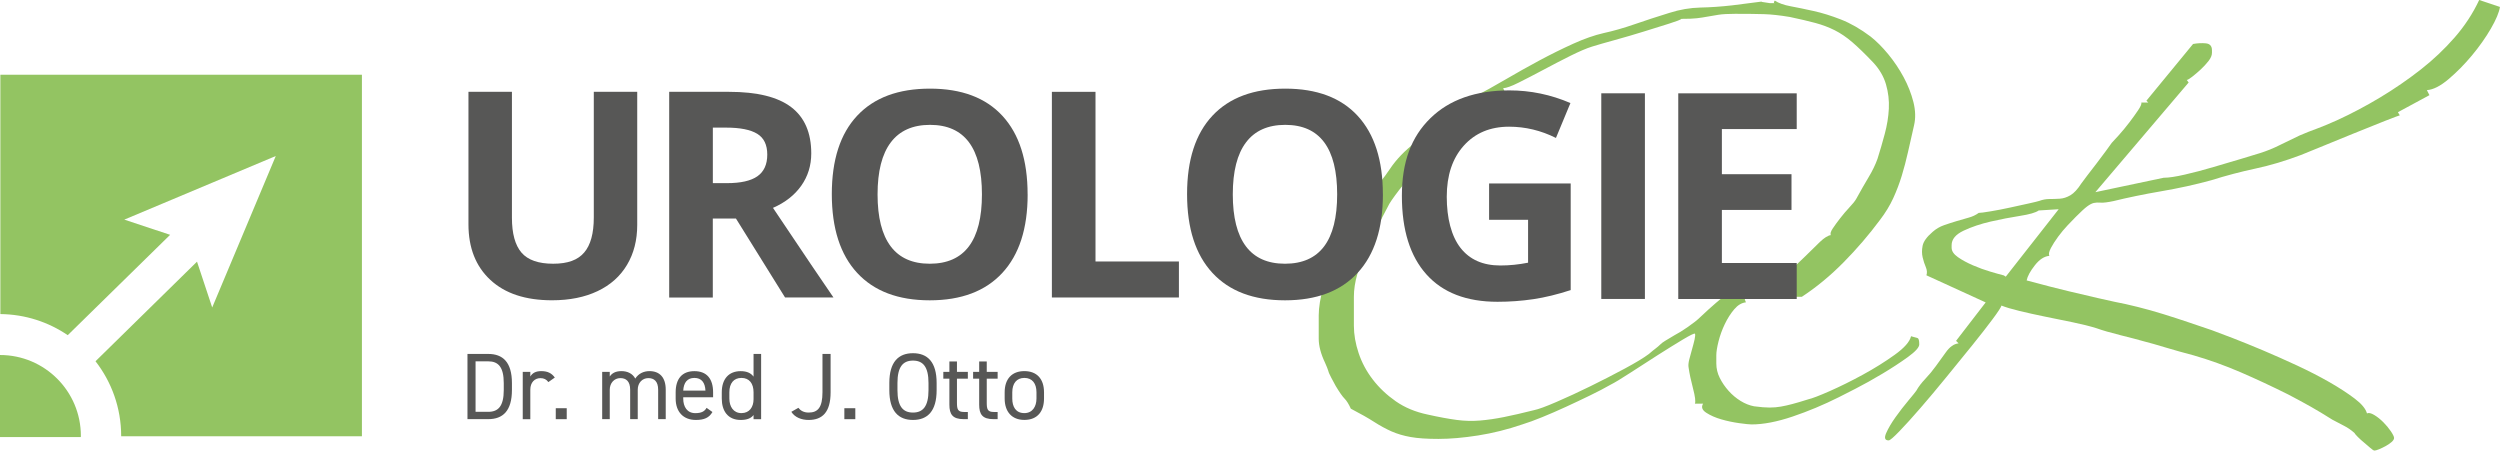 <?xml version="1.0" encoding="UTF-8"?>
<svg xmlns="http://www.w3.org/2000/svg" id="Ebene_2" data-name="Ebene 2" viewBox="0 0 679.78 122.53">
  <defs>
    <style>
      .cls-1 {
        fill: #93c462;
      }

      .cls-2 {
        fill: #575756;
      }
    </style>
  </defs>
  <g id="Ebene_1-2" data-name="Ebene 1">
    <g>
      <g>
        <path class="cls-1" d="M478.99.51l2.23.34c1.26,0,1.71,0,1.37,0s-.34-.23,0-.69c1.03.69,2.46,1.2,4.28,1.54,1.83.34,3.91.77,6.25,1.29,2.34.51,4.82,1.29,7.45,2.31,2.63,1.03,5.31,2.57,8.05,4.63,1.6,1.26,3.2,2.86,4.8,4.8,1.6,1.94,3,4.03,4.2,6.25,1.2,2.23,2.08,4.49,2.66,6.77.57,2.29.63,4.4.17,6.34-.57,2.51-1.11,4.91-1.63,7.2-.51,2.29-1.09,4.46-1.71,6.51-.63,2.06-1.4,4.09-2.31,6.08-.92,2-2.12,3.97-3.6,5.91-2.97,4-6.25,7.83-9.85,11.48-3.6,3.66-7.4,6.8-11.4,9.43h-4.63c-1.03,0-1.8-.11-2.31-.34-.51-.23-.86-.6-1.03-1.11-.17-.51-.43-1.29-.77-2.31,1.71-.57,3.4-1.57,5.06-3,1.65-1.43,3.2-2.85,4.63-4.28,1.43-1.43,2.74-2.71,3.94-3.86,1.2-1.14,2.2-1.77,3-1.88-.23-.34-.06-.94.51-1.8.57-.86,1.26-1.8,2.06-2.83.8-1.03,1.63-2,2.48-2.91.86-.91,1.46-1.65,1.8-2.23,1.26-2.28,2.4-4.28,3.43-6,1.03-1.71,1.83-3.37,2.4-4.97.69-2.17,1.34-4.43,1.97-6.77.63-2.34,1-4.63,1.11-6.85.11-2.23-.14-4.43-.77-6.6-.63-2.17-1.8-4.17-3.51-6-2.17-2.28-4.06-4.11-5.65-5.48-1.6-1.37-3.2-2.46-4.8-3.26-1.6-.8-3.34-1.46-5.23-1.97-1.89-.51-4.2-1.05-6.94-1.63-2.74-.46-5.08-.71-7.03-.77-1.94-.06-4.57-.09-7.88-.09-1.94,0-3.46.09-4.54.26-1.09.17-2.09.34-3,.51-.92.17-1.86.32-2.83.43-.97.12-2.37.17-4.2.17-.23.23-1.34.66-3.34,1.29-2,.63-4.28,1.34-6.85,2.14-2.57.8-5.2,1.57-7.88,2.31-2.69.74-4.77,1.34-6.25,1.8-1.49.46-3.43,1.29-5.83,2.48-2.4,1.2-4.83,2.46-7.28,3.77-2.46,1.31-4.71,2.48-6.77,3.51-2.06,1.03-3.49,1.54-4.28,1.54l.69,1.71-.51-.86-13.2,9.77.69,1.03c-.92.12-2.34,1.09-4.28,2.91-1.94,1.83-3.94,3.91-6,6.25-2.06,2.34-3.94,4.63-5.66,6.85-1.71,2.23-2.74,3.74-3.08,4.54-.92,1.71-1.89,3.6-2.91,5.66-1.03,2.06-2.03,4.14-3,6.25-.97,2.12-1.77,4.26-2.4,6.43-.63,2.17-.94,4.23-.94,6.17v7.88c0,2.4.43,4.88,1.29,7.45.86,2.57,2.14,4.97,3.86,7.2,1.71,2.23,3.8,4.2,6.25,5.91,2.46,1.71,5.34,2.91,8.65,3.6,3.08.69,5.71,1.17,7.88,1.46,2.17.29,4.28.34,6.34.17,2.06-.17,4.23-.48,6.51-.94,2.28-.46,5.03-1.08,8.23-1.89,1.14-.23,3.17-.97,6.08-2.23,2.91-1.26,6-2.68,9.25-4.28,3.26-1.6,6.37-3.2,9.34-4.8,2.97-1.6,5.14-2.91,6.51-3.94.8-.69,1.43-1.2,1.89-1.54.45-.34.86-.69,1.2-1.03.34-.34.8-.69,1.37-1.03.57-.34,1.43-.86,2.57-1.54.91-.46,2.11-1.2,3.6-2.23,1.48-1.03,2.57-1.89,3.26-2.57.34-.34,1.14-1.08,2.4-2.23,1.26-1.14,2.66-2.34,4.2-3.6,1.54-1.26,2.94-2.37,4.2-3.34,1.26-.97,2.06-1.51,2.4-1.63.11.57.2.97.26,1.2.06.23.14.4.26.51.11.12.2.23.26.34.06.12.09.4.09.86s-.14.77-.43.94c-.29.17-.57.32-.86.43-.29.12-.49.34-.6.69-.12.34,0,.92.34,1.71-1.14.12-2.2.74-3.17,1.88-.97,1.14-1.83,2.48-2.57,4.03-.74,1.54-1.31,3.11-1.71,4.71-.4,1.6-.6,2.86-.6,3.77v2.23c0,1.37.31,2.69.94,3.94.63,1.26,1.43,2.43,2.4,3.51.97,1.09,2.06,2,3.26,2.74,1.2.74,2.43,1.23,3.68,1.46,1.71.23,3.11.34,4.2.34s2.11-.09,3.08-.26c.97-.17,2-.4,3.08-.69,1.08-.28,2.54-.71,4.37-1.29,1.03-.23,2.97-.97,5.83-2.23,2.85-1.26,5.85-2.74,9-4.46,3.14-1.71,6.02-3.51,8.65-5.4,2.63-1.88,4.11-3.57,4.46-5.06.91.23,1.51.4,1.8.51.28.12.43.69.43,1.71,0,.8-1.03,1.94-3.08,3.43-2.06,1.49-4.37,3-6.94,4.54-2.57,1.54-5.03,2.91-7.37,4.11-2.34,1.2-3.86,1.97-4.54,2.31-4.11,2.06-8.28,3.8-12.51,5.23-4.23,1.43-7.94,2.14-11.14,2.14-.57,0-1.69-.11-3.34-.34-1.66-.23-3.29-.57-4.88-1.03-1.6-.46-2.97-1.06-4.11-1.8-1.14-.74-1.43-1.57-.86-2.48h-2.23c.23-.57.06-1.94-.51-4.11-.57-2.17-.97-4.05-1.2-5.66-.12-.57-.06-1.31.17-2.23.23-.91.48-1.86.77-2.83.28-.97.51-1.86.69-2.66.17-.8.2-1.31.09-1.54-.23-.11-1.34.43-3.34,1.63-2,1.2-4.26,2.6-6.77,4.2-2.51,1.6-5,3.2-7.45,4.8-2.46,1.6-4.26,2.69-5.4,3.26-1.6.92-3.46,1.89-5.57,2.91-2.12,1.03-4.28,2.06-6.51,3.08-2.23,1.03-4.4,1.97-6.51,2.83-2.12.86-3.91,1.52-5.4,1.97-4,1.37-8,2.37-12,3-4,.63-7.6.94-10.8.94s-5.6-.17-7.54-.51c-1.94-.34-3.68-.86-5.23-1.54-1.54-.69-3.11-1.54-4.71-2.57-1.6-1.03-3.71-2.23-6.34-3.6-.57-1.26-1.14-2.17-1.71-2.74-.57-.57-1.37-1.71-2.4-3.43-.57-1.03-.97-1.77-1.2-2.23-.23-.46-.4-.8-.51-1.03-.12-.23-.23-.54-.34-.94-.12-.4-.4-1.11-.86-2.14-1.14-2.4-1.71-4.57-1.71-6.51v-6.34c0-2.17.43-4.8,1.29-7.88s1.94-6.23,3.26-9.43c1.31-3.2,2.77-6.2,4.37-9,1.6-2.8,3.2-5,4.8-6.6,2.06-2.06,3.94-4.37,5.66-6.94,1.71-2.57,4.05-5,7.03-7.28,1.03-.69,2.25-1.65,3.68-2.91,1.43-1.26,2.91-2.51,4.46-3.77,1.54-1.26,3-2.4,4.37-3.43,1.37-1.03,2.51-1.77,3.43-2.23,2.63-1.37,5.45-2.94,8.48-4.71,3.03-1.77,6.08-3.48,9.17-5.14,3.08-1.65,6.14-3.17,9.17-4.54,3.03-1.37,5.8-2.34,8.31-2.91,2.63-.57,5.42-1.37,8.4-2.4,2.97-1.03,6.11-2.06,9.43-3.08,2.85-.91,5.68-1.4,8.48-1.46,2.8-.06,5.68-.26,8.65-.6l8.05-1.03Z"></path>
        <path class="cls-1" d="M588.44,48.33c1.26,0,3.14-.28,5.66-.86,2.51-.57,5.11-1.26,7.8-2.06,2.68-.8,5.2-1.54,7.54-2.23,2.34-.69,4.03-1.2,5.06-1.54,1.83-.57,3.66-1.31,5.48-2.23,1.83-.91,3.6-1.77,5.31-2.57,1.6-.69,3.11-1.29,4.54-1.8,1.43-.51,3.28-1.29,5.57-2.31,4-1.83,7.94-3.91,11.82-6.25,3.88-2.34,7.54-4.85,10.97-7.54,3.43-2.68,6.51-5.6,9.25-8.74,2.74-3.14,4.97-6.54,6.68-10.2l5.65,1.89c-.23,1.49-1.06,3.46-2.48,5.91-1.43,2.46-3.14,4.88-5.14,7.28-2,2.4-4.11,4.54-6.34,6.43-2.23,1.89-4.2,2.89-5.91,3l.69,1.37-8.57,4.63.51.86c-.12,0-1.49.51-4.11,1.54-2.63,1.03-5.54,2.2-8.74,3.51-3.2,1.31-6.2,2.54-9,3.68-2.8,1.14-4.49,1.83-5.06,2.06-4.23,1.6-8.34,2.83-12.34,3.68-4,.86-8,1.91-12,3.17-2.06.57-4.26,1.11-6.6,1.63-2.34.51-4.69.97-7.03,1.37-2.34.4-4.63.83-6.85,1.29-2.23.46-4.26.92-6.08,1.37-1.6.34-2.77.49-3.51.43-.74-.06-1.37-.03-1.89.09-.51.12-1.11.43-1.8.94-.69.51-1.71,1.46-3.08,2.83-.57.57-1.31,1.34-2.23,2.31-.92.97-1.77,2-2.57,3.08-.8,1.09-1.46,2.12-1.97,3.08-.51.97-.66,1.69-.43,2.14-1.37.12-2.69.97-3.94,2.57-1.26,1.6-2,2.97-2.23,4.11,4.68,1.26,8.45,2.23,11.31,2.91,2.85.69,5.54,1.31,8.05,1.89,2.51.57,4.05.92,4.63,1.03,1.83.34,3.88.8,6.17,1.37,2.28.57,4.63,1.23,7.03,1.97,2.4.74,4.77,1.52,7.11,2.31,2.34.8,4.37,1.49,6.08,2.06,1.26.46,3.14,1.17,5.66,2.14,2.51.97,5.25,2.09,8.23,3.34,2.97,1.26,6.05,2.63,9.25,4.11,3.2,1.49,6.14,3,8.83,4.54,2.68,1.54,4.97,3.03,6.85,4.46,1.89,1.43,3,2.77,3.34,4.03.45-.23,1.11-.09,1.97.43.86.51,1.68,1.17,2.48,1.97.8.8,1.48,1.63,2.06,2.48.57.86.86,1.46.86,1.8s-.23.71-.69,1.11c-.46.4-1,.77-1.63,1.11-.63.34-1.23.63-1.8.86-.57.23-.97.34-1.2.34s-.6-.23-1.11-.69c-.51-.46-1.09-.94-1.71-1.46-.63-.51-1.2-1.03-1.71-1.54-.51-.51-.83-.88-.94-1.11-.92-.8-1.83-1.43-2.74-1.89-.92-.46-2-1.03-3.26-1.71-2.17-1.37-4.11-2.54-5.83-3.51-1.71-.97-3.77-2.08-6.17-3.34-4.34-2.17-8.63-4.17-12.85-6-4.23-1.83-8.51-3.37-12.85-4.63-2.63-.69-5.17-1.4-7.63-2.14-2.46-.74-4.37-1.29-5.74-1.63-1.6-.46-3.77-1.03-6.51-1.71-2.74-.69-4.91-1.31-6.51-1.89-1.83-.57-4-1.11-6.51-1.63-2.51-.51-5.03-1.03-7.54-1.54-2.51-.51-4.83-1.03-6.94-1.54-2.12-.51-3.74-1-4.88-1.46-.12.46-.92,1.69-2.4,3.68-1.49,2-3.31,4.34-5.48,7.03-2.17,2.69-4.51,5.57-7.03,8.65-2.51,3.08-4.88,5.91-7.11,8.48-2.23,2.57-4.14,4.69-5.74,6.34-1.6,1.66-2.57,2.48-2.91,2.48-1.03,0-1.26-.66-.69-1.97.57-1.31,1.43-2.77,2.57-4.37,1.14-1.6,2.31-3.11,3.51-4.54,1.2-1.43,1.91-2.31,2.14-2.66.57-1.03,1.37-2.08,2.4-3.17,1.03-1.08,2-2.25,2.91-3.51.69-.91,1.57-2.14,2.66-3.68,1.08-1.54,2.25-2.37,3.51-2.48l-.69-.69,8.05-10.45-16.11-7.37c.23-.69.17-1.43-.17-2.23-.34-.8-.63-1.68-.86-2.66-.23-.97-.23-2.03,0-3.17.23-1.14,1.14-2.4,2.74-3.77.91-.8,1.94-1.4,3.08-1.8,1.14-.4,2.28-.77,3.43-1.11,1.14-.34,2.23-.66,3.26-.94,1.03-.28,1.94-.71,2.74-1.29.46,0,1.54-.14,3.26-.43,1.71-.28,3.48-.63,5.31-1.03,1.83-.4,3.51-.77,5.06-1.11,1.54-.34,2.48-.57,2.83-.69.91-.34,1.83-.51,2.74-.51s1.86-.03,2.83-.09c.97-.06,1.94-.37,2.91-.94.97-.57,1.97-1.65,3-3.26.23-.34.74-1.03,1.54-2.06.8-1.03,1.65-2.14,2.57-3.34.91-1.2,1.77-2.34,2.57-3.43.8-1.08,1.31-1.8,1.54-2.14.34-.34,1-1.05,1.97-2.14.97-1.08,1.91-2.23,2.83-3.43.91-1.2,1.71-2.31,2.4-3.34s.97-1.71.86-2.06h1.89l-.51-.51,12.68-15.42c1.26-.23,2.43-.28,3.51-.17,1.08.12,1.63.74,1.63,1.89v.69c0,.69-.32,1.43-.94,2.23-.63.8-1.34,1.57-2.14,2.31-.8.74-1.57,1.4-2.31,1.97-.74.57-1.23.86-1.46.86l.51.69-25.36,29.82,18.68-3.94ZM554.33,57.24c-.8.57-2.48,1.06-5.06,1.46-2.57.4-5.23.92-7.97,1.54-2.74.63-5.2,1.46-7.37,2.48-2.17,1.03-3.26,2.34-3.26,3.94v.69c0,.92.57,1.77,1.71,2.57,1.14.8,2.51,1.54,4.11,2.23,1.6.69,3.17,1.26,4.71,1.71,1.54.46,2.77.8,3.68,1.03l.51.34,14.39-18.34-5.48.34Z"></path>
      </g>
      <g>
        <path class="cls-2" d="M173.27,24.97v36.18c0,4.13-.92,7.75-2.77,10.86-1.85,3.11-4.52,5.5-8.01,7.15-3.49,1.66-7.62,2.49-12.39,2.49-7.19,0-12.78-1.84-16.75-5.53-3.98-3.68-5.97-8.73-5.97-15.13V24.97h11.82v34.23c0,4.31.87,7.47,2.6,9.49,1.73,2.01,4.6,3.02,8.61,3.02s6.69-1.01,8.43-3.04c1.75-2.03,2.62-5.21,2.62-9.54V24.97h11.82Z"></path>
        <path class="cls-2" d="M193.82,59.44v21.46h-11.86V24.97h16.29c7.6,0,13.22,1.38,16.87,4.15,3.65,2.77,5.47,6.97,5.47,12.6,0,3.29-.91,6.22-2.72,8.78-1.81,2.56-4.37,4.57-7.69,6.02,8.42,12.57,13.9,20.69,16.45,24.37h-13.16l-13.35-21.46h-6.31ZM193.82,49.8h3.83c3.75,0,6.52-.62,8.3-1.87,1.78-1.25,2.68-3.21,2.68-5.89s-.91-4.54-2.73-5.66c-1.82-1.12-4.65-1.68-8.47-1.68h-3.6v15.11Z"></path>
        <path class="cls-2" d="M279.43,52.86c0,9.26-2.29,16.37-6.88,21.34-4.59,4.97-11.17,7.46-19.74,7.46s-15.15-2.49-19.74-7.46c-4.59-4.97-6.89-12.11-6.89-21.42s2.3-16.41,6.9-21.32c4.6-4.91,11.2-7.36,19.79-7.36s15.17,2.47,19.72,7.42c4.55,4.95,6.83,12.06,6.83,21.34ZM238.62,52.86c0,6.25,1.19,10.95,3.56,14.11,2.37,3.16,5.92,4.74,10.63,4.74,9.46,0,14.19-6.29,14.19-18.86s-4.7-18.9-14.11-18.9c-4.72,0-8.28,1.59-10.67,4.76-2.4,3.17-3.6,7.89-3.6,14.13Z"></path>
        <path class="cls-2" d="M286.02,80.89V24.97h11.86v46.13h22.68v9.79h-34.54Z"></path>
        <path class="cls-2" d="M376.03,52.86c0,9.26-2.29,16.37-6.88,21.34-4.59,4.97-11.17,7.46-19.74,7.46s-15.15-2.49-19.74-7.46c-4.59-4.97-6.89-12.11-6.89-21.42s2.3-16.41,6.9-21.32c4.6-4.91,11.2-7.36,19.79-7.36s15.17,2.47,19.72,7.42c4.55,4.95,6.83,12.06,6.83,21.34ZM335.21,52.86c0,6.25,1.19,10.95,3.56,14.11,2.37,3.16,5.92,4.74,10.63,4.74,9.46,0,14.19-6.29,14.19-18.86s-4.71-18.9-14.11-18.9c-4.72,0-8.28,1.59-10.67,4.76-2.4,3.17-3.6,7.89-3.6,14.13Z"></path>
        <path class="cls-2" d="M404.91,49.89h22.18v28.99c-3.6,1.17-6.98,2-10.16,2.47-3.17.47-6.42.71-9.73.71-8.44,0-14.89-2.48-19.33-7.44-4.45-4.96-6.68-12.08-6.68-21.36s2.58-16.07,7.75-21.11c5.16-5.05,12.32-7.57,21.48-7.57,5.74,0,11.27,1.15,16.6,3.44l-3.94,9.49c-4.08-2.04-8.33-3.06-12.74-3.06-5.13,0-9.23,1.72-12.32,5.16-3.09,3.44-4.63,8.07-4.63,13.88s1.24,10.7,3.73,13.9c2.49,3.2,6.1,4.8,10.84,4.8,2.47,0,4.99-.25,7.54-.76v-11.67h-10.6v-9.87Z"></path>
        <path class="cls-2" d="M435.41,81.3V25.37h11.86v55.92h-11.86Z"></path>
        <path class="cls-2" d="M488.55,81.3h-32.21V25.37h32.21v9.72h-20.35v12.28h18.93v9.72h-18.93v14.42h20.35v9.79Z"></path>
      </g>
      <path class="cls-1" d="M98.41,20.32v98.31H32.95s0-.02,0-.04c0-7.68-2.61-14.74-6.98-20.36l27.6-27.08,4.13,12.46,17.29-41.19-41.19,17.3,12.46,4.13-27.84,27.29c-5.23-3.56-11.53-5.67-18.32-5.74V20.32h98.31ZM21.99,118.52c0-12.14-9.84-21.99-21.99-21.99h0v22.31h21.98c0-.11,0-.21,0-.32Z"></path>
      <g>
        <path class="cls-2" d="M127.11,113.98v-17.74h5.66c3.93,0,6.43,2.21,6.43,7.94v1.85c0,5.73-2.49,7.94-6.43,7.94h-5.66ZM136.98,106.04v-1.85c0-4.4-1.49-5.94-4.22-5.94h-3.45v13.73h3.45c2.73,0,4.22-1.54,4.22-5.94Z"></path>
        <path class="cls-2" d="M149.11,103.9c-.54-.75-1.21-1.08-2.16-1.08-1.57,0-2.75,1.18-2.75,3.11v8.05h-2.06v-12.86h2.06v1.26c.54-.9,1.41-1.47,2.98-1.47,1.75,0,2.85.59,3.68,1.75l-1.75,1.23Z"></path>
        <path class="cls-2" d="M154.1,113.98h-2.98v-2.98h2.98v2.98Z"></path>
        <path class="cls-2" d="M163.74,101.12h2.06v1.26c.57-.87,1.54-1.47,3.19-1.47s3.03.69,3.75,2.03c.87-1.36,2.29-2.03,3.86-2.03,2.75,0,4.42,1.7,4.42,5.04v8.02h-2.06v-8c0-2.34-1.16-3.16-2.67-3.16-1.65,0-2.88,1.31-2.88,3.14v8.02h-2.06v-8c0-2.34-1.16-3.16-2.67-3.16-1.67,0-2.88,1.36-2.88,3.14v8.02h-2.06v-12.86Z"></path>
        <path class="cls-2" d="M193.72,112.03c-.9,1.57-2.26,2.16-4.5,2.16-3.45,0-5.5-2.24-5.5-5.81v-1.7c0-3.65,1.72-5.76,5.09-5.76s5.09,2.08,5.09,5.76v1.34h-8.12v.36c0,2.21,1.05,3.96,3.29,3.96,1.67,0,2.52-.49,3.06-1.44l1.59,1.13ZM185.78,106.21h6.04c-.1-2.16-1.05-3.45-3.01-3.45s-2.91,1.31-3.03,3.45Z"></path>
        <path class="cls-2" d="M204.9,96.24h2.06v17.74h-2.06v-1.13c-.69.9-1.8,1.34-3.5,1.34-3.5,0-5.14-2.47-5.14-5.81v-1.7c0-3.68,1.95-5.76,5.14-5.76,1.7,0,2.8.54,3.5,1.49v-6.17ZM204.9,108.55v-1.88c0-2.42-1.18-3.91-3.29-3.91s-3.29,1.47-3.29,3.91v1.7c0,2.19,1.11,3.96,3.29,3.96s3.29-1.65,3.29-3.78Z"></path>
        <path class="cls-2" d="M217.09,110.89c.57.75,1.44,1.29,2.8,1.29,2.52,0,3.75-1.44,3.75-5.5v-10.44h2.21v10.44c0,5.4-2.24,7.51-5.97,7.51-1.9,0-3.73-.67-4.71-2.21l1.9-1.08Z"></path>
        <path class="cls-2" d="M232.57,113.98h-2.98v-2.98h2.98v2.98Z"></path>
        <path class="cls-2" d="M248.25,114.19c-3.93,0-6.43-2.37-6.43-8.1v-1.95c0-5.73,2.49-8.1,6.43-8.1s6.43,2.37,6.43,8.1v1.95c0,5.73-2.49,8.1-6.43,8.1ZM244.03,106.09c0,4.4,1.49,6.09,4.22,6.09s4.22-1.7,4.22-6.09v-1.95c0-4.4-1.49-6.09-4.22-6.09s-4.22,1.7-4.22,6.09v1.95Z"></path>
        <path class="cls-2" d="M256.5,101.12h1.65v-2.83h2.06v2.83h2.96v1.85h-2.96v6.53c0,1.77.21,2.52,1.93,2.52h1.03v1.95h-1.11c-3.03,0-3.91-1.29-3.91-3.96v-7.04h-1.65v-1.85Z"></path>
        <path class="cls-2" d="M264.6,101.12h1.65v-2.83h2.06v2.83h2.96v1.85h-2.96v6.53c0,1.77.21,2.52,1.93,2.52h1.03v1.95h-1.11c-3.03,0-3.91-1.29-3.91-3.96v-7.04h-1.65v-1.85Z"></path>
        <path class="cls-2" d="M283.88,108.37c0,3.34-1.65,5.81-5.35,5.81-3.42,0-5.35-2.26-5.35-5.81v-1.7c0-3.65,1.98-5.76,5.35-5.76s5.35,2.08,5.35,5.76v1.7ZM281.83,108.37v-1.7c0-2.44-1.18-3.91-3.29-3.91s-3.29,1.49-3.29,3.91v1.7c0,2.21.93,3.96,3.29,3.96,2.19,0,3.29-1.77,3.29-3.96Z"></path>
      </g>
    </g>
  </g>
</svg>
